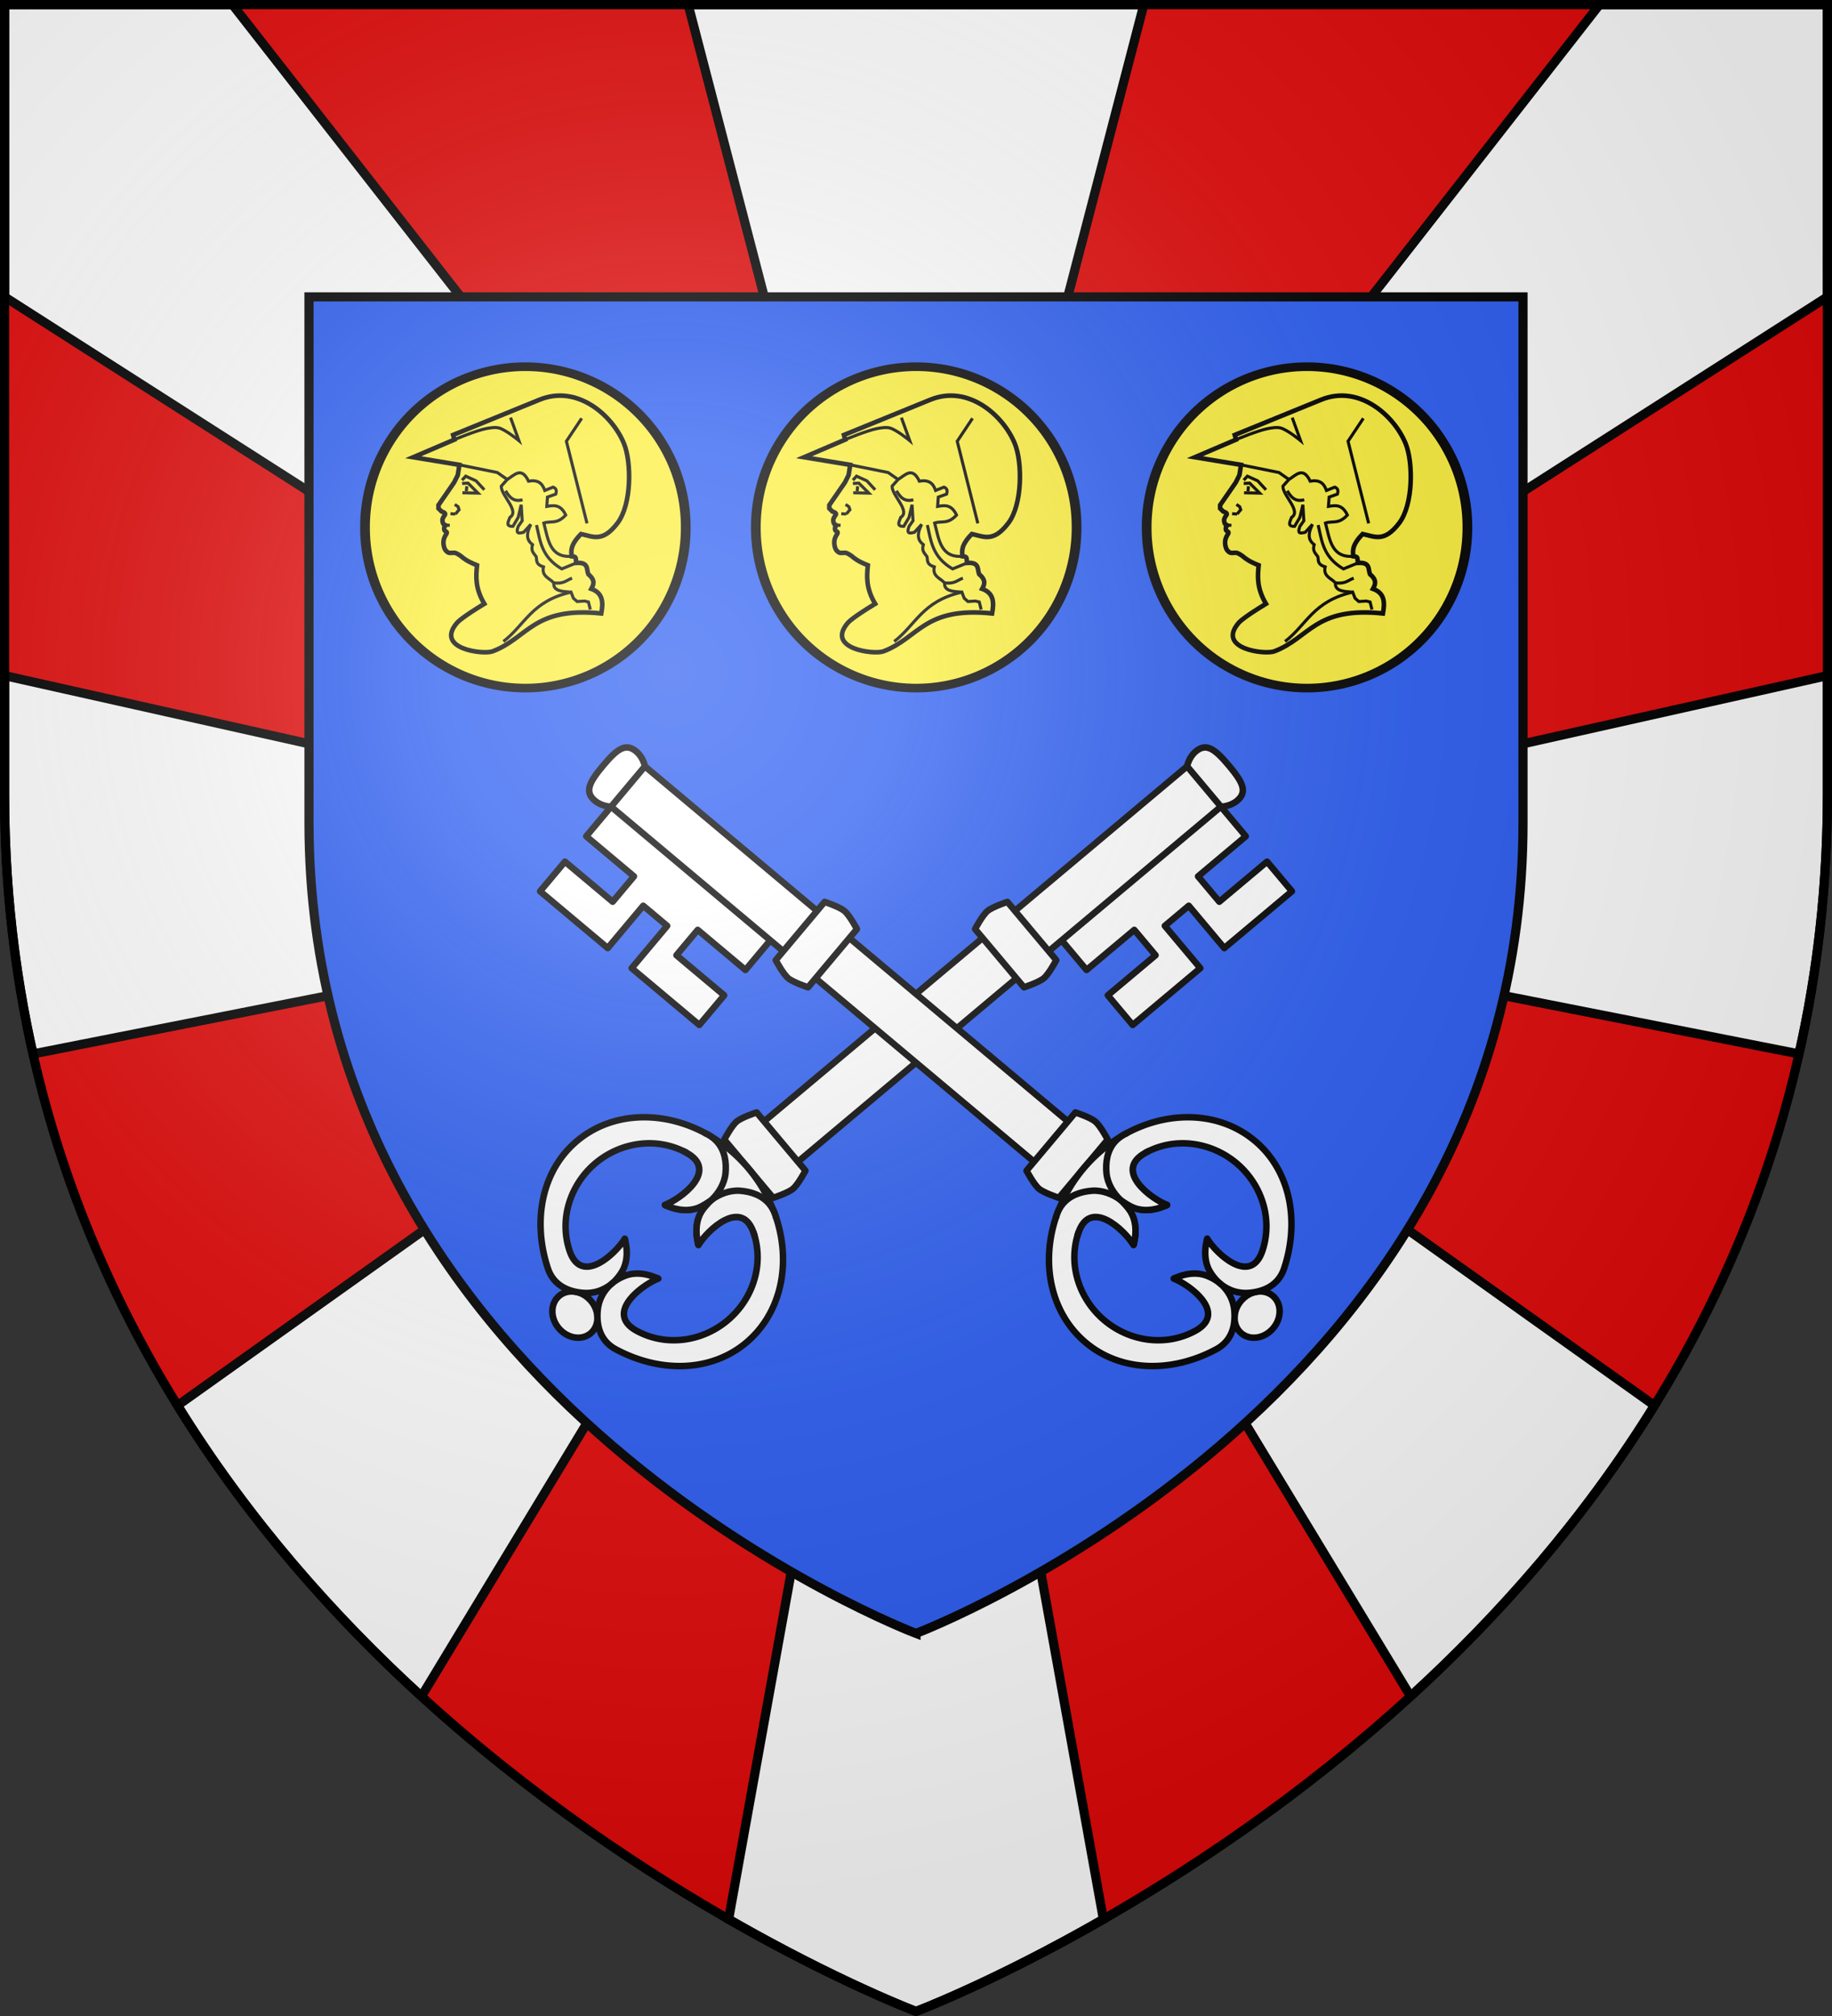 <svg xmlns="http://www.w3.org/2000/svg" xmlns:xlink="http://www.w3.org/1999/xlink" width="600" height="660" version="1.0"><rect width="100%" height="100%" fill="#333333" stroke="none"/><defs><radialGradient id="f" cx="-80" cy="-80" r="405" gradientUnits="userSpaceOnUse"><stop offset="0" style="stop-color:#fff;stop-opacity:.31"/><stop offset=".19" style="stop-color:#fff;stop-opacity:.25"/><stop offset=".6" style="stop-color:#6b6b6b;stop-opacity:.125"/><stop offset="1" style="stop-color:#000;stop-opacity:.125"/></radialGradient><path id="a" d="M-298.5-298.5h597V-40C298.5 246.31 0 358.5 0 358.5S-298.5 246.31-298.5-40z"/></defs><g transform="translate(300 300)"><use xlink:href="#a" width="600" height="660" style="fill:#e20909"/><path d="M-298.5-298.5v95.688L0-12l-223.875-286.5zM0-12l74.625-286.5h-149.25zm0 0 298.5-190.812V-298.5h-74.625zm0 0 289.188 57.031C295.154 18.583 298.5-9.733 298.5-40v-38.812zm0 0 161.969 267.344c28.69-26.203 56.73-57.793 79.875-95.219zm0 0-61.375 340.344C-25.417 348.957 0 358.5 0 358.5s25.417-9.543 61.375-30.156zm0 0-241.844 172.125c23.144 37.426 51.186 69.016 79.875 95.219zm0 0-298.5-66.812V-40c0 30.267 3.346 58.583 9.313 85.031z" style="fill:#fff;stroke:#000;stroke-opacity:1;stroke-width:3"/><path d="M0 234.751s198.8-75.29 198.8-265.401v-172.161h-397.6v172.16C-198.8 159.462 0 234.752 0 234.752z" style="fill:#2b5df2;fill-opacity:1;fill-rule:evenodd;stroke:#000;stroke-width:3;stroke-opacity:1;display:inline"/><g id="b" style="display:inline"><path d="M344.808-102.185v33.984h-21.25v12.031h21.25v33.985h-14.883V-46.17h-12.734v23.985h-14.883v-80h14.883v23.984h12.734v-23.984zM282.058-102.185h20.25v212.5h-20.25zM292.183-114.685c-8.489 0-12.367 1.004-12.375 6.25-.005 3.579 2.25 6.25 2.25 6.25h20.25s2.255-2.671 2.25-6.25c-.008-5.246-3.886-6.25-12.375-6.25zM277.558 110.315h29.25s2.25 5.574 2.25 8.125c0 2.55-2.25 8.125-2.25 8.125h-29.25s-2.25-5.575-2.25-8.125 2.25-8.125 2.25-8.125z" style="fill:#fff;fill-opacity:1;stroke:#000;stroke-width:2.5;stroke-linecap:butt;stroke-linejoin:round;stroke-miterlimit:4;stroke-dasharray:none;stroke-opacity:1" transform="rotate(50 123.834 -230.207)scale(.851)"/><path d="M292.183 205.752c5.195 0 9.406 3.638 9.406 8.125 0 4.488-4.211 8.125-9.406 8.125s-9.406-3.637-9.406-8.125 4.211-8.125 9.406-8.125z" style="fill:#fff;stroke:#000;stroke-width:2.5;stroke-linecap:butt;stroke-linejoin:miter;marker:none;stroke-miterlimit:4;stroke-dasharray:none;stroke-dashoffset:0;stroke-opacity:1;visibility:visible;display:inline;overflow:visible" transform="rotate(50 123.834 -230.207)scale(.851)"/><path d="M292.183 126.565a57.5 57.5 0 0 0-18.269 2.968c-.655.172-1.317.363-1.99.665-17.883 6.754-30.387 22.187-30.387 40.117s12.655 33.089 30.388 40.117c6.53 2.588 12.042-.448 15.872-4.336 2.836-2.88 4.22-6.452 4.386-10.078.1-2.176-.252-4.375-.95-6.445-1.14-3.496-4.012-6.483-7.732-8.477-.403-.143-.894-.642-1.357-.703 2.148 6.175 3.33 24.647-10.22 19.219-12.134-4.862-19.263-16.855-19.263-29.297s7.132-24.442 19.264-29.297c13.551-5.423 12.367 13.044 10.22 19.219.462-.061.953-.56 1.356-.704 3.72-1.993 6.593-4.98 7.732-8.476.698-2.07 1.05-4.27.95-6.445-.097 2.098-.144 2.79.95 6.445 1.14 3.495 4.012 6.483 7.732 8.476.403.144.894.643 1.357.704-2.148-6.175-3.33-24.645 10.22-19.22 12.119 4.853 19.218 16.855 19.218 29.298s-7.096 24.437-19.219 29.297c-13.547 5.43-12.367-13.044-10.22-19.22-.462.062-.953.56-1.356.704-3.72 1.994-6.593 4.981-7.732 8.477-.698 2.07-1.05 4.269-.95 6.445.167 3.626 1.55 7.198 4.386 10.078 3.83 3.888 9.341 6.924 15.872 4.336 17.733-7.028 30.388-22.187 30.388-40.117s-12.504-33.363-30.388-40.117a12.4 12.4 0 0 0-2.351-.782 57.5 57.5 0 0 0-17.907-2.851z" style="fill:#fff;fill-opacity:1;stroke:#000;stroke-width:2.5;stroke-linecap:butt;stroke-linejoin:round;stroke-miterlimit:4;stroke-dasharray:none;stroke-opacity:1" transform="rotate(50 123.834 -230.207)scale(.851)"/><path d="M312.441 130.198c-1.632-.648-3.207-.958-4.702-.977-4.485-.056-8.297 2.397-11.17 5.312-2.836 2.88-4.22 7.155-4.386 10.782.09 1.633.427 4.189.95 5.742 1.14 3.495 4.012 6.483 7.732 8.476.403.144.894.643 1.357.704-2.148-6.175-3.328-24.65 10.22-19.22" style="fill:#fff;fill-opacity:1;stroke:#000;stroke-width:2.5;stroke-linecap:square;stroke-linejoin:round;stroke-miterlimit:4;stroke-dasharray:none;stroke-opacity:1" transform="rotate(50 123.834 -230.207)scale(.851)"/><path d="M271.925 130.198c1.632-.648 3.207-.958 4.702-.977 4.485-.056 8.297 2.397 11.17 5.312 2.836 2.88 4.22 7.155 4.386 10.782-.09 1.633-.427 4.189-.95 5.742-1.14 3.495-4.012 6.483-7.732 8.476-.403.144-.894.643-1.357.704 2.148-6.175 3.328-24.65-10.22-19.22" style="fill:#fff;fill-opacity:1;stroke:#000;stroke-width:2.5;stroke-linecap:square;stroke-linejoin:round;stroke-miterlimit:4;stroke-dasharray:none;stroke-opacity:1" transform="rotate(50 123.834 -230.207)scale(.851)"/><path d="M277.558-15.685h29.25s2.25 5.574 2.25 8.125c0 2.55-2.25 8.125-2.25 8.125h-29.25s-2.25-5.575-2.25-8.125 2.25-8.125 2.25-8.125z" style="fill:#fff;fill-opacity:1;stroke:#000;stroke-width:2.5;stroke-linecap:butt;stroke-linejoin:round;stroke-miterlimit:4;stroke-dasharray:none;stroke-opacity:1" transform="rotate(50 123.834 -230.207)scale(.851)"/></g><use xlink:href="#b" width="600" height="660" transform="matrix(-1 0 0 1 0 0)"/></g><g transform="translate(300 300)"><path id="c" d="M201.69-526.941a42.837 48.192 0 1 1-85.673 0 42.837 48.192 0 1 1 85.674 0z" style="opacity:1;fill:#fcef3c;fill-opacity:1;fill-rule:nonzero;stroke:#000;stroke-width:2.596;stroke-linecap:butt;stroke-linejoin:miter;stroke-miterlimit:4;stroke-dasharray:none;stroke-dashoffset:0;stroke-opacity:1" transform="matrix(1.226 0 0 1.089 -194.687 446.37)"/><g id="d"><path d="m420.047 140.491-.544 3.374-1.197 2.394-5.115 7.4v1.088l.98.98s1.083.35 1.196.761c.098.352-.398.754-.544 1.088-.111.256-.308.592-.326.87-.029.435.079 1.057.326 1.415.134.194.614.204.653.436.028.16-.275.28-.326.435-.114.34-.15.87 0 1.197.126.274.697.36.762.653.085.385-.39.834-.545 1.197-.138.323-.355.746-.435 1.088-.096.415-.15.991-.109 1.415.06.607.223 1.44.544 1.959.232.373.682.812 1.089.979.634.261 1.625-.08 2.285.109.576.165 1.741.98 1.741.98 1.011.905 2.314 1.853 5.332 3.046-.358 3.726-.653 7.479 2.394 12.623-7.091 4.301-8.63 5.864-8.923 6.203-7.405 8.59 8.622 10.506 11.644 9.359 11.668-4.431 13.274-14.7 35.584-12.406.62-3.431.694-6.624-3.265-8.053.771-1.396 1.38-2.822-.979-4.788-.666-1.577.224-3.993-3.918-3.7-.385-1.658.267-2.02-1.523-2.176-.213-1.612-.567-3.634 3.047-7.29 3.925.821 7.068 2.882 11.97-3.592 4.653-6.144 4.573-19.916 2.118-25.965-3.774-9.3-15.293-19.462-27.69-14.407l-28.294 11.535.435 1.523-13.493 5.768z" style="opacity:1;fill:none;fill-opacity:1;fill-rule:nonzero;stroke:#000;stroke-width:1.5;stroke-linecap:butt;stroke-linejoin:miter;stroke-miterlimit:4;stroke-dasharray:none;stroke-dashoffset:0;stroke-opacity:1" transform="translate(-441.584 -288.304)"/><path d="M418.414 132.221s7.116-2.962 10.338-3.591c1.252-.244 3.011-.541 4.244-.218 2.243.589 6.53 4.136 6.53 4.136l-2.721-7.51M421.026 149.632l5.115.11-3.265-3.265-1.959.108M420.917 145.497l1.197-1.306 3.374 1.524 2.72 2.938M461.834 159.644l-6.747-26.879 5.006-7.508M456.828 170.417c-7.25.576-7.735-5.613-9.14-10.882 2.377-.796 4.284.521 7.181-2.612-1.69-3.589-3.947-3.204-6.203-2.829l.218-3.047 2.72-.98c.309-1 .264-1.86-.87-2.285l-2.72 1.089c-.847-2.366-2.161-3.572-5.333-3.047-2.321-4.915-4.643-1.961-6.964-.544l-1.959 2.176c-.176 2.962 6.15 8.155 2.83 10.23-.465 1.338-1.595 2.98.979 2.937l1.74-2.938.98-4.135.327 5.223-1.306 1.85c-1.033 2.871.553 2.141 1.741 1.959l2.394-2.612c-1.914 3.785-.989 5.44.544 6.638-.65 2.146.485 2.863 1.197 3.918.293 1.18-.33 2.463 2.394 3.373-.698 3.108 1.983 3.682 3.374 5.224-.253 2.765 2.82 2.81 5.658 3.047" style="opacity:1;fill:none;fill-opacity:1;fill-rule:nonzero;stroke:#000;stroke-width:1;stroke-linecap:butt;stroke-linejoin:miter;stroke-miterlimit:4;stroke-dasharray:none;stroke-dashoffset:0;stroke-opacity:1" transform="translate(-441.584 -288.304)"/><path d="M450.952 179.123c3.386.42 4.153-.907 5.985-1.524M458.351 172.593l-4.788 1.96c-6.784-3.983-7.039-9.272-8.27-14.365M440.723 151.918c-2.922.807-4.347-.882-5.55-2.939M415.476 160.188l1.415.109M418.74 156.597l1.198-1.415-.327-.98-1.088-.76M417.109 156.488l1.632.109M420.047 140.491l12.405 2.503 3.265 2.286M462.917 187.85l-.616-2.463-1.23-.308-2.463.154-1.231-1.077-.767-1.986c-12.987 2.931-15.019 10.656-22.164 16.144" style="opacity:1;fill:none;fill-opacity:1;fill-rule:nonzero;stroke:#000;stroke-width:1;stroke-linecap:butt;stroke-linejoin:miter;stroke-miterlimit:4;stroke-dasharray:none;stroke-dashoffset:0;stroke-opacity:1" transform="translate(-441.584 -288.304)"/></g><path id="e" d="m-19.12-140.811-.144 1.632" style="opacity:1;fill:#fcef3c;fill-opacity:1;fill-rule:nonzero;stroke:#000;stroke-width:1;stroke-linecap:butt;stroke-linejoin:miter;stroke-miterlimit:4;stroke-dasharray:none;stroke-dashoffset:0;stroke-opacity:1"/><use xlink:href="#c" width="600" height="660" transform="translate(-128)"/><use xlink:href="#d" width="600" height="660" transform="translate(-128)"/><use xlink:href="#e" width="600" height="660" transform="translate(-128)"/><use xlink:href="#c" width="600" height="660" transform="translate(128)"/><use xlink:href="#d" width="600" height="660" transform="translate(128)"/><use xlink:href="#e" width="600" height="660" transform="translate(128)"/></g><use xlink:href="#a" width="600" height="660" style="fill:url(#f)" transform="translate(300 300)"/><use xlink:href="#a" width="600" height="660" style="fill:none;stroke:#000;stroke-width:3" transform="translate(300 300)"/></svg>